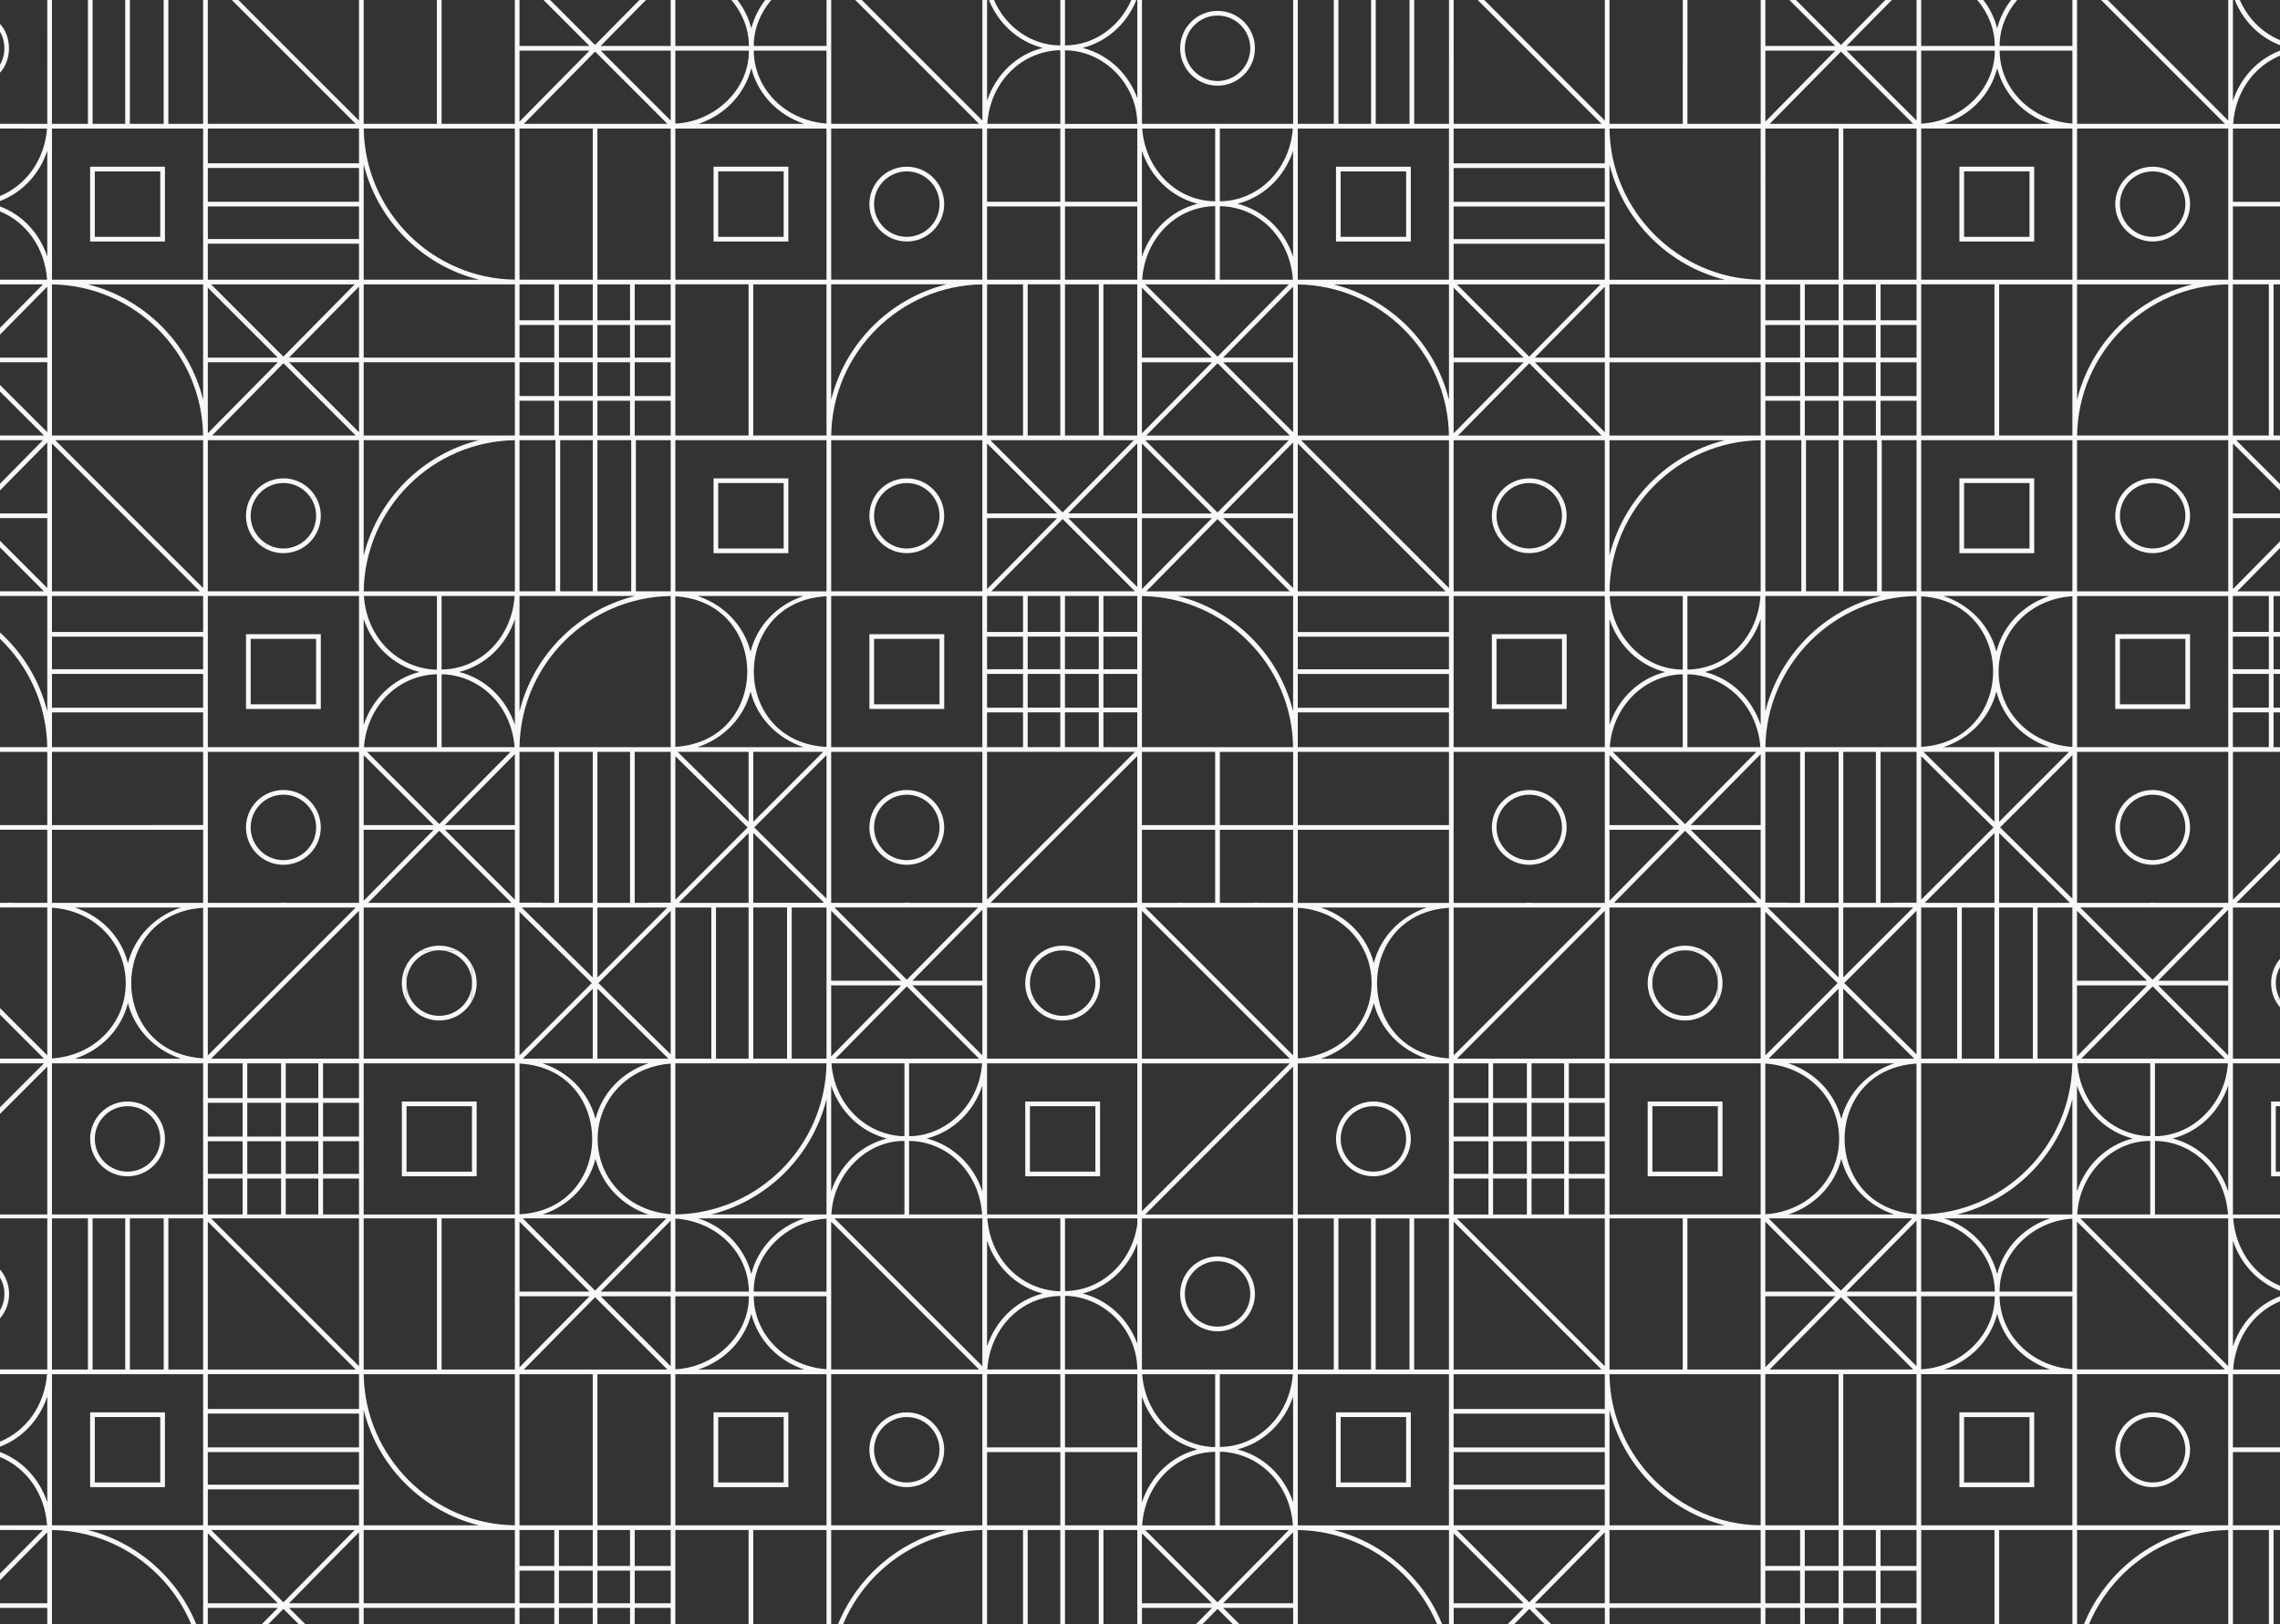 <?xml version="1.0" encoding="UTF-8"?>
<svg xmlns="http://www.w3.org/2000/svg" id="a" viewBox="0 0 1680 1197">
  <rect x="0" y="0" width="1680" height="1197" fill="#333333" stroke="none"/>
  <defs>
    <style>.b{fill:#f7f8f9;}</style>
  </defs>
  <g>
    <path class="b" d="M0,17.59v5.9c4.3,7.01,4.3,17.19,0,24.19v5.9c8.82-9.48,8.81-26.52,0-35.99Z"></path>
    <path class="b" d="M296.09,724.33c0,.11,0,.23,0,.34v-.34Z"></path>
    <path class="b" d="M1099.26,379.93c0,.11,0,.23,0,.34v-.34Z"></path>
    <path class="b" d="M1126.99,407.66h-.34c.11,0,.23,0,.34,0Z"></path>
    <path class="b" d="M1650.41,0h-3.73c6.26,15.48,18.2,27.48,33.32,33.28v-3.72c-13.21-5.47-23.74-16.03-29.59-29.57Z"></path>
    <path class="b" d="M1645.31,74.3V0h-3.45V88.84L1553.02,0h-4.87l91.28,91.28h-108.96V0h-3.44V33.86h-53.62c-.08-12.77,5.17-24.78,12.93-33.86h-4.46c-4.75,6.11-8.28,13.17-10.26,20.89-1.98-7.73-5.49-14.79-10.23-20.89h-4.47c7.74,9.07,12.95,21.07,12.91,33.86h-54.2V0h-3.44V33.86h-51.58L1394.01,0h-4.84l-32.68,33.14L1323.34,0h-4.87l33.86,33.86h-51.53V0h-3.45V91.28h-53.97V0h-3.45V91.28h-53.97V0h-3.45V88.84L1093.67,0h-4.87l91.28,91.28h-108.96V0h-3.44V91.28h-25.63V0h-3.45V91.28h-24.9V0h-3.44V91.28h-24.03V0h-3.45V91.28h-26.5V0h-3.44V91.28h-111.39V0h-3.44V72.3c-6.83-18.45-21.59-32.23-40.3-37.01,18.09-4.64,32.53-17.72,39.63-35.3h-3.73c-8.41,19.45-27.03,33.37-48.87,33.5V0h-3.45V33.5c-21.84-.13-40.46-14.04-48.87-33.5h-3.73c7.1,17.58,21.55,30.66,39.63,35.3-19.38,4.95-34.53,19.55-41,39V0h-3.45V88.84L635.02,0h-4.87l91.28,91.28h-108.96V0h-3.44V33.86h-53.62c-.06-12.77,5.17-24.78,12.93-33.86h-4.47c-4.75,6.11-8.28,13.17-10.26,20.89-1.98-7.73-5.49-14.79-10.23-20.89h-4.46c7.74,9.07,12.96,21.08,12.9,33.86h-54.19V0h-3.45V33.86h-51.58L476,0h-4.84l-32.68,33.14L405.34,0h-4.87l33.86,33.86h-51.54V0h-3.44V91.28h-53.97V0h-3.45V91.28h-53.97V0h-3.45V88.84L175.67,0h-4.87l91.28,91.28h-108.96V0h-3.45V91.28h-25.63V0h-3.44V91.28h-24.9V0h-3.44V91.28h-24.03V0h-3.45V91.28h-26.5V0h-3.44V91.28H0v3.45H34.64c-1.74,23.05-15.33,41.81-34.64,49.73v3.71c16.38-6.24,29.06-19.74,34.84-37.06v78.02c-5.77-17.34-18.43-30.82-34.84-37.05v3.71c19.49,7.97,33.12,26.97,34.68,50.33H0v3.45H31.65L0,241.66v4.91l34.84-35.33v52.3H0v3.44H34.84v51.54L0,283.68v4.87l32.4,32.4H0v3.44H31.65L0,356.5v4.9l34.84-35.33v52.3H0v3.45H34.84v51.54L0,398.52v4.87l32.4,32.4H0v3.45H34.84v85.02c-5.65-22.75-18.01-42.88-34.84-58.17v4.68c21.08,20.23,34.36,48.53,34.82,79.86H0v3.45H34.84v53.97H0v3.44H34.84v53.86H9.21v-.12h-3.44v.12H0v3.44H34.84v108.96L0,742.92v4.87l32.4,32.4H0v3.44H32.4L0,816.04v4.87l34.84-34.84v108.96H0v2.85H34.84v111.39H0v3.45H34.64c-1.74,23.05-15.33,41.81-34.64,49.73v3.71c16.38-6.24,29.06-19.74,34.84-37.06v78.02c-5.77-17.34-18.43-30.82-34.84-37.05v3.71c19.49,7.97,33.12,26.97,34.68,50.33H0v3.44H31.65L0,1159.66v4.9l34.84-35.33v52.31H0v3.44H34.84v12.02h3.44v-69.42c46.16,.69,85.71,29.17,102.62,69.42h3.7c-13.88-34.21-43.56-60.39-79.95-69.44h85.02v69.44h3.45v-12.02h51.58l-11.85,12.02h4.84l11.14-11.3,11.3,11.3h4.87l-12.02-12.02h51.54v12.02h3.45v-12.02h111.39v12.02h3.44v-12.02h25.63v12.02h3.44v-12.02h24.9v12.02h3.44v-12.02h24.03v12.02h3.44v-12.02h26.5v12.02h3.45v-69.44h53.97v69.44h3.44v-69.44h53.98v69.44h3.44v-69.44h85.02c-36.39,9.05-66.07,35.23-79.95,69.44h3.71c16.91-40.25,56.46-68.73,102.62-69.42v69.42h3.45v-69.44h26.5v69.44h3.45v-69.44h24.03v69.44h3.45v-69.44h24.9v69.44h3.45v-69.44h24.93v69.44h3.44v-12.02h51.58l-11.85,12.02h4.84l11.14-11.3,11.3,11.3h4.87l-12.02-12.02h51.54v12.02h3.45v-69.42c46.16,.69,85.71,29.17,102.62,69.42h3.71c-13.88-34.21-43.57-60.39-79.95-69.44h85.02v69.44h3.44v-12.02h51.58l-11.85,12.02h4.84l11.14-11.3,11.3,11.3h4.86l-12.02-12.02h51.54v12.02h3.45v-12.02h111.39v12.02h3.45v-12.02h25.63v12.02h3.44v-12.02h24.9v12.02h3.44v-12.02h24.03v12.02h3.45v-12.02h26.5v12.02h3.44v-69.44h53.98v69.44h3.44v-69.44h53.98v69.44h3.44v-69.44h85.02c-36.39,9.05-66.07,35.23-79.95,69.44h3.71c16.91-40.25,56.46-68.73,102.61-69.42v69.42h3.45v-69.44h26.5v69.44h3.45v-69.44h4.74v-3.44h-34.69v-53.98h34.69v-3.44h-34.69v-53.97h34.69v-3.45h-34.53c1.56-23.29,15.11-42.25,34.53-50.26v-3.72c-16.34,6.26-28.94,19.71-34.69,37v-78.02c5.77,17.28,18.38,30.74,34.69,37.01v-3.72c-19.22-7.96-32.75-26.68-34.49-49.68h34.49v-2.85h-34.69v-111.39h34.69v-3.44h-34.69v-111.39h34.69v-3.44h-32.15l32.15-32.15v-4.87l-34.69,34.69v-108.96h34.69v-3.45h-4.74v-25.63h4.74v-3.44h-4.74v-24.9h4.74v-3.44h-4.74v-24.03h4.74v-3.45h-4.74v-26.5h4.74v-3.45h-31.5l31.5-31.94v-4.91l-34.69,35.18v-52.3h34.69v-3.45h-34.69v-51.54l34.69,34.69v-4.87l-32.26-32.26h32.26v-3.44h-4.74v-111.39h4.74v-3.44h-34.69v-53.98h34.69v-3.44h-34.69v-53.97h34.69v-3.45h-34.53c1.56-23.29,15.11-42.25,34.53-50.26v-3.72c-16.34,6.26-28.94,19.71-34.69,37ZM38.28,209.58c61.01,.92,110.47,50.37,111.38,111.38H38.28v-111.38Zm0,117.26l108.96,108.96H38.28v-108.96Zm54.26,401.29c-1.81,28.34-24.5,49.92-54.26,51.9v-111.06c32.52,1.98,56.24,28.02,54.26,59.16Zm1.73,11.07c4.97,19.34,19.58,34.51,39.02,41H55.26c19.45-6.48,34.06-21.62,39.01-41Zm0-29.39c-4.95-19.38-19.55-34.53-39-41h78.03c-19.44,6.49-34.06,21.66-39.02,41Zm-55.98,188.08h26.5v111.39h-26.5v-111.39Zm111.39,226.23H38.28v-111.39h111.39v111.39Zm-81.44-114.84v-111.39h24.03v111.39h-24.03Zm27.47,0v-111.39h24.9v111.39h-24.9Zm53.97,0h-25.63v-111.39h25.63v111.39Zm0-114.25H38.28v-111.39h111.39v111.39Zm0-115.04c-70.65-4.41-70.62-106.59,0-110.99v110.99Zm0-114.75v.12H38.28v-53.86h111.39v53.75Zm0-57.19H38.28v-53.97c-1.57,0,108.89,0,111.39,0v53.97Zm0-57.53v.11H38.28v-25.63h111.39v25.52Zm0-28.96H38.28v-24.9h111.39v24.9Zm0-28.35H38.28v-24.03h111.39v24.03Zm0-44.85v17.38H38.28v-26.5h111.39v9.12Zm0-15l-108.96-108.96h108.96v108.96Zm0-138.78c-10.37-41.74-43.28-74.65-85.02-85.02h85.02v85.02Zm0-88.46H38.28V94.73h111.39v111.39Zm3.45,5.88l51.54,51.54h-51.54v-51.54Zm55.69,50.81l-53.25-53.25h105.76l-52.51,53.25Zm.02,4.89l53.25,53.25h-105.77l52.51-53.25Zm-55.7-.72h51.58l-51.58,52.3v-52.3Zm0,401.82h108.96l-108.96,108.96v-108.96Zm0,114.84h25.63v25.63h-25.63v-25.63Zm0,29.08h25.63v24.9h-25.63v-24.9Zm0,28.34h25.63v24.03h-25.63v-24.03Zm0,27.47h25.63v26.5h-25.63v-26.5Zm0,31.79l108.96,108.96h-108.96v-108.96Zm0,281.22v-51.54l51.54,51.54h-51.54Zm55.69-.72l-53.25-53.26h105.76l-52.51,53.26Zm55.7,.72h-51.58l51.58-52.31v52.31Zm0-57.42h-111.39v-26.5h111.39v26.5Zm0-29.95h-111.39v-24.03h111.39v24.03Zm0-27.47h-111.39v-24.9h111.39v24.9Zm0-28.34h-111.39v-25.63h111.39v25.63Zm0-31.52l-108.96-108.95h108.96v108.95Zm-57.42-194.12v24.9h-24.9v-24.9h24.9Zm-24.9-3.45v-25.63h24.9v25.63h-24.9Zm24.9,31.79v24.03h-24.9v-24.03h24.9Zm0,27.47v26.5h-24.9v-26.5h24.9Zm27.47-55.82v24.9h-24.03v-24.9h24.03Zm-24.03-3.45v-25.63h24.03v25.63h-24.03Zm24.03,31.79v24.03h-24.03v-24.03h24.03Zm0,27.47v26.5h-24.03v-26.5h24.03Zm29.95,26.5h-26.5v-26.5h26.5v26.5Zm0-29.94h-26.5v-24.03h26.5v24.03Zm0-27.47h-26.5v-24.9h26.5v24.9Zm0-28.34h-26.5v-25.63h26.5v25.63Zm0-29.08h-108.96l108.96-108.96v108.96Zm0-114.95h-.21v.12h-53.76v-.12h-3.44v.12h-53.77v-.12h-.2v-111.17h111.39v111.17Zm0-114.72v.11h-111.39v-111.39h111.39v111.28Zm0-217.34v102.61c-2.89,0-112.29,0-111.39,0v-111.39h111.39v8.78Zm0-14.66l-51.54-51.54h51.54v51.54Zm0-54.98h-51.58l51.58-52.3v52.3Zm0-57.42h-111.39v-26.5h111.39v26.5Zm0-29.95h-111.39v-24.03h111.39v24.03Zm0-27.47h-111.39v-24.9h111.39v24.9Zm0-28.34h-111.39v-25.63h111.39v25.63Zm114.84-25.63v111.38c-61.01-.91-110.47-50.37-111.38-111.38h111.38Zm-111.39,26.37c10.37,41.74,43.28,74.65,85.02,85.02h-85.02V121.1Zm0,208.62v-5.32h85.02c-41.73,10.37-74.65,43.28-85.02,85.02v-79.7Zm52.08,167.23c.62,.04,1.26,.04,1.89,.06v53.62h-53.77c2.22-29.42,23.77-51.89,51.88-53.68Zm-.02-3.45c-28.34-1.82-49.91-24.5-51.9-54.26h53.81v54.19c-.64,.02-1.28,.03-1.91,.07Zm56.14,60.58l-52.51,53.25-53.25-53.25h105.77Zm-48.88-57.13c28.09,1.79,49.65,24.26,51.86,53.68h-53.77v-53.62c.64-.02,1.28-.02,1.91-.07Zm-1.91-3.52v-54.19h53.81c-1.98,30.24-24.71,53.83-53.81,54.19Zm-1.71,118.79l53.14,53.14h-105.54l52.4-53.14Zm4.15-.72h51.54v51.54l-51.54-51.54Zm-.04-3.44l51.58-52.3v52.3h-51.58Zm10.58-112.83c19.38-4.96,34.52-19.55,41-39v78.02c-6.49-19.44-21.66-34.06-41-39.02Zm-70.38-59.43c.91-61.01,50.37-110.46,111.38-111.38v111.38h-111.38Zm-.01,20.43c6.48,19.46,21.62,34.06,41,39.01-19.34,4.96-34.51,19.58-41,39.02v-78.03Zm0,100.3l51.54,51.54h-51.54v-51.54Zm0,54.98h51.58l-51.58,52.3v-52.3Zm0,286.39h53.97v111.39h-53.97v-111.39Zm111.39,114.84v111.37c-60.54-.74-110.6-50.3-111.38-111.37h111.38Zm-53.97-3.45v-111.39h53.97v111.39h-53.97Zm-57.42,29.82c10.37,41.74,43.28,74.65,85.02,85.02h-85.02v-85.02Zm111.39,96.89v45.55h-111.39v-53.98h111.39v8.43Zm0-240.96h-111.39v-111.39h111.39v111.39Zm0-114.84h-111.39v-111.39h111.39v111.39Zm0-459.24h-111.39v-53.98h111.39v53.98Zm0-102.96v45.55h-111.39v-53.98h111.39v8.43ZM494.19,37.31v51.54l-51.54-51.54h51.54Zm-55.69,.72l53.25,53.25h-105.77l52.51-53.25Zm25.74,228.95v24.9h-24.03v-24.9h24.03Zm-24.03-3.44v-24.03h24.03v24.03h-24.03Zm24.03,31.79v25.63h-24.03v-25.63h24.03Zm.87,29.07v111.39h-24.9v-111.39h24.9Zm-.87-88.34h-24.03v-26.5h24.03v26.5ZM382.8,37.31h51.58l-51.58,52.3V37.31Zm0,57.42h53.98v111.39h-53.98V94.73Zm53.97,144.78v24.03h-24.9v-24.03h24.9Zm-24.9-3.45v-26.5h24.9v26.5h-24.9Zm24.9,30.92v24.9h-24.9v-24.9h24.9Zm0,28.35v25.63h-24.9v-25.63h24.9Zm-24.02,29.07h24.03v111.39h-24.03v-111.39Zm-29.95-109.86v-4.98h25.63v26.5h-25.63v-21.53Zm0,24.97h25.63v24.03h-25.63v-24.03Zm0,27.47h25.63v24.9h-25.63v-24.9Zm0,28.35h25.63v25.63h-25.63v-25.63Zm0,29.07h26.5v111.39h-26.5v-111.39Zm0,114.84h85.02c-41.73,10.37-74.65,43.28-85.02,85.02v-85.02Zm111.39-199.73v24.03h-26.5v-24.03h26.5Zm-26.5-3.45v-26.5h26.5v26.5h-26.5Zm26.5,30.92v24.9h-26.5v-24.9h26.5Zm0,28.35v25.63h-26.5v-25.63h26.5Zm-51.58,656.54l51.58-52.3v52.3h-51.58Zm51.58,3.44v51.53l-1.49-1.49-50.04-50.04h51.54Zm-57.42-286.5v51.58l-52.3-51.58h52.3Zm-24.9-3.44v-111.28h24.9v111.28h-24.9Zm65.93,118.28c-19.44,6.49-34.06,21.66-39.02,41-4.95-19.38-19.55-34.53-39-41h78.03Zm-92.57-3.44l51.54-51.54v51.54h-51.54Zm54.98-114.84v-111.28h24.03v111.28h-24.03Zm51.54,3.44l-51.54,51.54v-51.54h51.54Zm-51.54,111.39v-51.58l52.31,51.58h-52.31Zm-1.43,73.84c4.96,19.34,19.58,34.51,39.02,41h-78.03c19.46-6.47,34.06-21.62,39.01-41Zm52.21,43.85l-52.52,53.25-53.25-53.25h105.77Zm-50.49-54.93c-1.98-30.87,21.48-56.86,53.68-59.11v110.99c-29.44-2.23-51.88-23.77-53.68-51.88Zm.43-118.47l53.25-53.25v105.76l-53.25-52.51Zm35.93-59.25c.11,.04,.23,.08,.34,.12h-9.52v-111.28h26.5v111.17h-17.32Zm-94.06-114.61c.91-60.99,50.37-110.47,111.38-111.38v111.38h-111.38Zm-.01,3.45h25.63v111.28h-9.25c.11-.04,.23-.08,.34-.12h-16.73v-111.17Zm0,117.92l53.25,52.51-53.25,53.25v-105.76Zm0,111.81c71.41,3.82,71.39,107.26,0,111.07v-111.07Zm0,116.52l51.54,51.54h-51.54v-51.54Zm0,54.98h51.58l-51.58,52.3v-52.3Zm25.63,226.23h-25.63v-24.03h25.63v24.03Zm0-27.47h-25.63v-26.51h25.63v26.51Zm28.34,27.47h-24.9v-24.03h24.9v24.03Zm0-27.47h-24.9v-26.51h24.9v26.51Zm0-92.63v62.68h-53.98v-111.39h53.98v48.71Zm-50.78-52.16l52.51-53.25,51.76,51.76,1.49,1.49h-105.77Zm78.25,172.26h-24.03v-24.03h24.03v24.03Zm0-27.47h-24.03v-26.51h24.03v26.51Zm29.95,27.47h-26.5v-24.03h26.5v24.03Zm0-27.47h-26.5v-26.51h26.5v26.51Zm0-133.26v103.31h-53.98v-111.39h53.98v8.08Zm0-585.02h-25.63v-111.39h25.63v111.39Zm0-332.98v103.31h-53.98V94.73h53.98v8.08Zm59.43-52.53c4.97,19.34,19.58,34.51,39.02,41h-78.03c19.46-6.47,34.06-21.62,39-41Zm-55.99-12.98h54.19c.11,28.91-25.16,52.4-54.19,53.81V37.31Zm0,172.25h53.97v111.39h-53.97v-111.39Zm0,229.88c70.65,4.41,70.62,106.59,0,110.99v-110.99Zm82.32,229.36v111.39h-24.9v-111.39h24.9Zm26.64-3.44h-51.54v-51.47l52.08,51.35h-.65l.12,.12Zm-92.57-114.73c19.41-6.47,34.07-21.66,39.02-41,4.95,19.38,19.58,34.54,39,41h-78.02Zm92.57,3.45l-51.54,51.54v-51.54h51.54Zm-54.98,114.73v111.39h-24.03v-111.39h24.03Zm-50.78-3.44l.11-.12h-.64l51.31-51.31v51.43h-50.78Zm50.78-111.28v51.58l-52.31-51.58h52.31Zm1.43-73.84c-4.96-19.34-19.58-34.52-39.02-41h78.03c-19.46,6.48-34.06,21.63-39.01,41Zm-55.41,77.03l53.25,52.51-53.25,53.25v-105.77Zm0,111.53h26.5v111.39h-26.5v-111.39Zm0,114.84h111.38c-.91,61.01-50.37,110.46-111.38,111.38v-111.38Zm55.98,155.25c-4.95-19.38-19.55-34.53-39-41h78.03c-19.45,6.49-34.06,21.67-39.02,41Zm0,29.4c4.97,19.34,19.58,34.51,39.02,40.99h-78.03c19.46-6.47,34.06-21.62,39-40.99Zm-55.99-70.23c30.28,1.93,53.9,24.91,54.19,53.81h-54.19v-53.81Zm0,102.35v-45.09h54.19c.11,28.91-25.17,52.4-54.19,53.81v-8.72Zm111.39,123.72h-111.39v-111.39h111.39v111.39Zm0-115.04c-29.95-2.19-53.31-25.05-53.62-53.77h53.62v53.77Zm0-103.45v46.23h-53.62c-.14-28.65,24.97-52.16,53.62-53.77v7.54Zm0-16.96v6.36h-85.02c41.73-10.37,74.65-43.28,85.02-85.02v78.65Zm0-108.47h-25.63v-111.39h25.63v111.39Zm0-117.92l-53.25-52.51,53.25-53.25v105.76Zm0-111.81c-71.41-3.82-71.39-107.25,0-111.07v111.07Zm0-114.68h-111.39v-111.39h111.39v111.39Zm0-114.84h-53.98v-111.39h53.98v111.39Zm0-114.84h-111.39V94.73h111.39v111.39Zm0-115.04c-29.95-2.19-53.31-25.05-53.62-53.77h53.62v53.77Zm3.44,118.48h85.02c-41.74,10.37-74.65,43.28-85.02,85.02v-85.02Zm59.32,627.76c-.63-.04-1.27-.05-1.9-.07v-53.61h53.77c-1.72,28.37-23.95,52.3-51.87,53.68Zm51.91,57.71h-53.81v-54.19c28.98,.32,51.86,23.92,53.81,54.19Zm-6.52-114.84h-101.51l52.51-53.25,51.12,51.12,2.13,2.13h-4.25Zm-52.64,57.13c-27.87-1.72-49.69-24.21-51.86-53.69h53.77v53.61c-.64,.02-1.28,.03-1.91,.07Zm1.91,3.51v54.19h-53.81c1.34-28.87,24.91-54.35,53.81-54.19Zm1.72-118.79l-53.25-53.25h105.77l-52.51,53.25Zm-55.69-50.81l51.54,51.54h-51.54v-51.54Zm0,54.98h51.58l-51.58,52.3v-52.3Zm0,73.81c6.49,19.44,21.66,34.06,41,39.02-19.38,4.96-34.53,19.56-41,39v-78.02Zm0,102.15v-1.85c1.1,1.1,107.86,107.85,108.96,108.96h-108.96v-107.1Zm111.39,164.52v57.42h-111.39v-111.39h111.39v53.97Zm0-59.86c-.92-.92-108.11-108.11-108.96-108.95h108.96v108.95Zm0-128.79c-6.48-19.45-21.62-34.05-41-39,19.34-4.96,34.51-19.58,41-39.02v78.02Zm0-104.56v4.27l-2.13-2.13-49.4-49.4h51.54v47.27Zm0-50.71h-51.58l51.58-52.3v52.3Zm0-57.53v.12h-53.97v-.12h-3.45v.12h-53.97v-111.28h111.39v111.17Zm0-114.72v.11h-111.39v-111.39h111.39v111.28Zm0-114.73h-111.39v-111.39h111.39v111.39Zm0-114.84h-111.38c.91-61.01,50.37-110.46,111.38-111.38v111.38Zm0-172.26v57.42h-111.39V94.73h111.39v53.97Zm60.87,372.86v-24.9h24.9v24.9h-24.9Zm24.9,3.44v25.63h-24.9v-25.63h24.9Zm-24.9-31.79v-24.03h24.9v24.03h-24.9Zm0-27.47v-26.5h24.9v26.5h-24.9Zm-54.23-29.95l52.52-53.25,53.25,53.25h-105.76Zm26.76,85.77v-24.9h24.03v24.9h-24.03Zm24.03,3.44v25.63h-24.03v-25.63h24.03Zm-24.03-31.79v-24.03h24.03v24.03h-24.03Zm0-27.47v-26.5h24.03v26.5h-24.03Zm78.25-141.34l-52.52,53.25-53.25-53.25h105.77Zm-78.25-3.44v-111.39h24.03v111.39h-24.03Zm80.74,200.6h-24.93v-24.9h24.93v24.9Zm0-28.35h-24.93v-24.03h24.93v24.03h0Zm0-27.47h-24.93v-26.5h24.93v26.5h0Zm0-87.36h-50.88l50.88-51.59v51.59Zm0,3.45h0v50.84l-50.84-50.84h50.83Zm0-172.26v111.39h-24.93v-111.39h24.93Zm-24.93,340.96v-25.52h24.93v25.63h-24.93v-.11Zm24.93,6.69v108.03h-1.85l.11,.12h-106.41l108.15-108.14ZM784.73,37.09c28.62,.13,53.09,24.74,53.27,54.19h-53.27V37.09Zm0,57.64h53.27v53.97h-53.27v-53.97Zm0,57.42h53.27v53.98h-53.27v-53.98Zm0,57.42h24.9v111.39h-24.9v-111.39Zm-5.34-172.54c.63,.04,1.27,.04,1.9,.06v54.19h-53.81c1.99-29.76,23.56-52.44,51.91-54.26Zm-52.08,57.7h53.97v53.97h-53.97v-53.97Zm0,57.42h53.97v53.98h-53.97v-53.98Zm0,57.42h26.5v111.39h-26.5v-111.39Zm0,117.27l51.54,51.54h-51.54v-51.54Zm0,54.98h51.58l-51.58,52.3v-52.3Zm0,57.42h26.5v26.5h-26.5v-26.5Zm0,29.95h26.5v24.03h-26.5v-24.03Zm0,27.47h26.5v24.9h-26.5v-24.9Zm0,53.86v-25.52h26.5v25.63h-26.5v-.11Zm0,3.56h108.95l-108.95,108.96v-108.96Zm0,215.95v-101.23h110.69v9.92h0v3.17h0v98.3h-110.69v-10.17Zm0,144.24c6.49,19.44,21.66,34.06,41,39.02-19.38,4.95-34.53,19.55-41,39v-78.02Zm52.07,37.3c-28.09-1.8-49.64-24.24-51.86-53.69h53.77v53.61c-.64,.02-1.28,.03-1.91,.07Zm1.91,3.51v54.19h-53.81c1.98-30.24,24.71-53.82,53.81-54.19Zm0,169.03h-53.97v-53.98h53.97v53.98Zm0-57.42h-53.97v-53.97h53.97v53.97Zm-53.97-171.67v-111.39h110.69v111.39h-110.69Zm110.69,171.67h-53.27v-53.97h53.27v53.97Zm0-76.4c-6.83-18.45-21.59-32.23-40.3-37.01,18.68-4.79,33.47-18.59,40.3-37.03v74.04Zm0-87.92c-4,27.67-25.91,48.83-53.27,49.12v-53.61h53.27v4.5Zm-51.37,52.64c27.88,1.59,51.16,25.3,51.37,54.26h-53.27v-54.19c.64-.02,1.28-.02,1.9-.07Zm51.36,169.1h-53.27v-53.98h53.27v53.98h0ZM1641.86,320.96h-111.37c.91-61.01,50.37-110.46,111.37-111.38v111.38Zm-111.39-226.23h111.39v111.39h-111.39V94.73Zm0,114.84h85.02c-41.74,10.37-74.65,43.28-85.02,85.02v-85.02Zm0,114.84h111.39v111.39h-111.39v-111.39Zm0,226.12v-111.28h111.39v111.39h-111.39v-.11Zm0,3.56h111.39v111.28h-53.97v-.12h-3.45v.12h-53.97v-111.28Zm-200.6,111.28v-111.28h24.9v111.28h-24.9Zm52.37-425.85v24.03h-24.03v-24.03h24.03Zm-24.03-3.45v-26.5h24.03v26.5h-24.03Zm24.03,30.92v24.9h-24.03v-24.9h24.03Zm0,28.35v25.63h-24.03v-25.63h24.03Zm.87,29.07v111.39h-24.9v-111.39h24.9Zm-24.9-118.28V94.73h53.98v111.39h-53.98Zm27.48,57.42v-24.03h26.5v24.03h-26.5Zm26.5,3.44v24.9h-26.5v-24.9h26.5Zm-26.5-30.92v-26.5h26.5v26.5h-26.5Zm0,59.26h26.5v25.63h-26.5v-25.63Zm.87,29.07h25.63v111.39h-25.63v-111.39Zm25.63,114.85v111.38h-111.38c.91-60.99,50.37-110.47,111.38-111.38Zm-53.98,226.11v-111.28h24.03v111.28h-24.03Zm36.66-.12c.11,.04,.23,.08,.34,.12h-9.52v-111.28h26.5v111.17h-17.32Zm23.96,.12l.11-.12h-.64l51.31-51.31v51.43h-50.78Zm108.2-108.85v105.76l-53.25-52.51,53.25-53.25Zm-53.98,49.1v-51.54h51.54l-51.54,51.54Zm-.28-107.06c-1.99-31.13,21.74-57.16,54.26-59.15v111.07c-29.76-1.99-52.44-23.55-54.26-51.91Zm-1.73-18.31c-4.96-19.34-19.58-34.52-39.02-41h78.03c-19.46,6.48-34.06,21.63-39.01,41Zm38.68,70.28c.11,.04,.22,.07,.33,.11h-78.03c19.42-6.47,34.08-21.66,39.02-41,4.93,19.27,19.39,34.35,38.68,40.89Zm-40.11,3.56v51.58l-52.31-51.58h52.31Zm54.98,111.28h-51.54v-51.47l52.08,51.35h-.66l.12,.12Zm2.44-344.4h-53.98v-111.39h53.98v111.39Zm-53.62-283.65h53.62v53.77c-29.95-2.19-53.33-25.05-53.62-53.77Zm-1.79,12.98c4.97,19.34,19.58,34.51,39.02,41h-78.03c19.46-6.47,34.06-21.62,39.01-41Zm-55.99-12.98h54.2c.1,28.91-25.16,52.4-54.2,53.81V37.31Zm0,62.05v-4.63h111.4v111.39h-111.4V99.36Zm0,110.2h53.98v111.39h-53.98v-111.39Zm0,114.84h111.4v111.39h-111.4v-111.39Zm0,115.04c70.66,4.41,70.63,106.58,0,110.99v-110.99Zm0,117.83l53.26,52.51-53.26,53.25v-105.77Zm-3.44-519.96v51.54l-51.54-51.54h51.54Zm-55.69,.72l53.25,53.25h-105.76l52.51-53.25Zm-55.7-.72h51.58l-51.58,52.3V37.31Zm0,57.42h53.97v111.39h-53.97V94.73Zm29.07,226.23v-25.63h24.9v25.63h-24.9Zm24.9,3.44v111.39h-24.02v-111.39h24.02Zm-24.9-32.52v-24.9h24.9v24.9h-24.9Zm0-28.34v-24.03h24.9v24.03h-24.9Zm0-27.47v-26.5h24.9v26.5h-24.9Zm-29.07-21.53v-4.97h25.63v26.5h-25.63v-21.53Zm0,24.98h25.63v24.03h-25.63v-24.03Zm0,27.47h25.63v24.9h-25.63v-24.9Zm0,28.35h25.63v25.63h-25.63v-25.63Zm0,29.07h26.5v111.39h-26.5v-111.39Zm0,114.84h85.01c-41.73,10.37-74.64,43.28-85.01,85.02v-85.02Zm0,114.84h25.63v111.28h-9.25c.12-.04,.23-.08,.35-.12h-16.73v-111.17Zm-114.84,343.81h53.97v111.39h-53.97v-111.39Zm.7,143.89c11.09,40.47,43.48,72.19,84.32,82.34h-85.02v-85.02c.22,.9,.46,1.79,.7,2.68Zm-115.54-176.69v-24.03h25.63v24.03h-25.63Zm25.63,3.45v26.5h-25.63v-26.5h25.63Zm-25.63-30.92v-24.9h25.63v24.9h-25.63Zm0-28.34v-25.63h25.63v25.63h-25.63Zm108.96-140.47l-108.96,108.96v-108.96h108.96Zm0,340.48h-108.96v-108.96l108.96,108.96Zm-169.54-281.15c-1.81,28.34-24.5,49.92-54.26,51.9v-111.06c32.51,1.98,56.24,28.02,54.26,59.16Zm1.73,11.07c4.97,19.34,19.58,34.51,39.02,41h-78.03c19.45-6.48,34.06-21.62,39.01-41Zm-39.01-70.39h78.03c-19.44,6.49-34.06,21.66-39.02,41-4.95-19.38-19.55-34.53-39.01-41Zm-16.98,229.08h26.5v111.39h-26.5v-111.39Zm-111.14-229.08h107.69v108.96l-105.36-105.36c-1.01-1.01-2.58-2.58-3.59-3.59h1.26Zm53.72-47.95v-9.36h53.97v53.86h-25.63v-.12h-3.44v.12h-24.9v-44.51Zm50.78-411.29l-52.51,53.25-53.25-53.25h105.77Zm-108.04-3.45c1.98-30.24,24.7-53.82,53.81-54.19v54.19h-53.81Zm111.23,175.7v51.54l-51.54-51.54h51.54Zm-51.58-3.45l51.58-52.3v52.3h-51.58Zm.04-111.39h51.54v51.54l-51.54-51.54Zm51.54-3.44h-51.58l51.58-52.3v52.3Zm-55.69,4.17l53.25,53.25h-105.76l52.51-53.25Zm52.5,56.7l-52.51,53.25-53.25-53.25h105.77Zm-52.5,58.14l53.25,53.25h-105.76l52.51-53.25Zm55.69,56.7v85.02c-10.37-41.73-43.28-74.65-85.02-85.02h85.02Zm0,121.55v47.27h-53.97v-53.97h53.97v6.71Zm114.84-127.43l-2.36-2.36-106.6-106.6h108.96v108.96Zm-85.02-223.79h85.02v85.02c-10.37-41.74-43.29-74.65-85.02-85.02Zm85.02,455.68v.12h-111.4v-53.86h111.4v53.75Zm59.13-402.43l-53.25-53.25h105.76l-52.51,53.25Zm55.7-51.58v52.3h-51.57l51.57-52.3Zm-55.68,56.47l50.73,50.73,2.52,2.52h-105.77l52.52-53.25Zm53.15,48.29l-49.01-49.02h51.54v51.54l-2.53-2.53Zm9.27,349.36l52.4-53.14,53.15,53.14h-105.55Zm56.51-57.31l51.58-52.3v52.3h-51.58Zm51.58,3.44v51.54l-51.54-51.54h51.54Zm-52.07-114.55c28.09,1.79,49.65,24.26,51.87,53.68h-53.77v-53.62c.64-.02,1.28-.02,1.9-.07Zm-1.9-3.52v-54.19h53.81c-1.98,30.24-24.71,53.83-53.81,54.19Zm12.97,1.8c19.38-4.96,34.53-19.55,41-39v78.02c-6.49-19.44-21.66-34.06-41-39.02Zm-69.69-59.43h-.69c.61-60.11,50.23-110.7,111.38-111.38v111.38h-110.69Zm0,3.45h53.27v54.19c-29.18-.11-52.13-24.74-53.81-54.19h.54Zm51.38,57.71c.62,.04,1.26,.04,1.89,.06v53.62h-53.77c1.97-28.75,23.7-52.07,51.88-53.68Zm56.12,57.13l-52.51,53.25-53.26-53.25h105.77Zm-107.5-459.35h110.69v111.38c-61.15-.67-110.77-51.27-111.38-111.38h.69Zm-.7,26.37c10.31,41.62,43.28,74.68,85.02,85.02h-85.02V121.1Zm0,88.46h111.39v53.98h-111.39v-53.98Zm0,100.44v-43.02h111.39v53.98h-111.39v-10.95Zm0,19.72v-5.32h85.02c-41.74,10.34-74.71,43.4-85.02,85.02v-79.7Zm0,126.5c6.38,19.29,21.62,34.1,41,39.01-19.34,4.92-34.61,19.74-41,39.02v-78.03Zm0,100.3c.65,.65,50.84,50.83,51.54,51.54h-51.54v-51.54Zm0,54.98h51.58c-.7,.71-50.94,51.65-51.58,52.3v-52.3Zm-114.84-516.77h111.39v25.63h-111.39v-25.63Zm0,29.07h111.39v24.9h-111.39v-24.9Zm0,28.35h111.39v24.03h-111.39v-24.03Zm0,27.47h111.39v26.5h-111.39v-26.5Zm0,32.38l51.54,51.54h-51.54v-51.54Zm0,54.98h51.58l-51.58,52.3v-52.3Zm0,158.21v-100.79h111.39v111.39c-2.9,0-112.25,0-111.39,0v-10.6Zm0,125.33v-111.28h111.39v111.39h-111.39v-.11Zm0,3.56h111.39v111.17h-.21v.12h-53.76v-.12h-3.44v.12h-53.78v-.12h-.2v-111.17Zm-114.84-459.35h111.4v111.39h-111.4V94.73Zm0,114.85c61.01,.92,110.47,50.37,111.38,111.38h-111.38v-111.38Zm0,117.26l106.61,106.61,2.35,2.35h-108.96v-108.96Zm0,112.4h111.4v26.5h-111.4v-26.5Zm0,29.95h111.4v24.03h-111.4v-24.03Zm0,27.47h111.4v24.9h-111.4v-24.9Zm0,53.86v-25.52h111.4v25.63h-111.4v-.11Zm0,3.56h111.4v53.97h-111.4v-53.97Zm-3.45-364.94c-6.48-19.45-21.62-34.05-41-39,19.34-4.96,34.51-19.58,41-39.02v78.02Zm-53.97-94.41h53.77c-2.22,29.92-24.92,53.27-53.77,53.61v-53.61Zm0,57.2c29.1,.36,51.83,23.94,53.81,54.19h-53.81v-54.19Zm-3.45-57.2v53.61c-28.84-.33-51.55-23.69-53.77-53.61h53.77Zm-53.97,16.39c6.49,19.44,21.66,34.06,41,39.02-19.38,4.95-34.52,19.55-41,39.01V111.12Zm0,100.89l51.54,51.54h-51.54v-51.54Zm0,54.98h51.58l-51.58,52.3v-52.3Zm0,59.85l51.54,51.54h-51.54v-51.54Zm0,54.98h51.58l-51.58,52.3v-52.3Zm0,168.7v-111.27c61.09,.75,110.67,50.97,111.38,111.38h-111.38v-.11Zm0,3.56h53.97v53.97h-53.97v-53.97Zm0,111.17v-53.75h53.97v53.86h-24.03v-.12h-3.44v.12h-26.51v-.12Zm0,13.2v-7.2c1.01,1.01,2.58,2.58,3.6,3.6l105.36,105.36h-108.96v-101.75Zm111.39,107.63v108.96h-108.96l108.96-108.96Zm-111.39-2.44h108.96l-108.96,108.96v-108.96Zm0,245.47c6.49,19.45,21.66,34.07,41,39.02-19.38,4.96-34.52,19.56-41,39.01v-78.03Zm52.06,37.3c-28.09-1.8-49.64-24.24-51.86-53.68h53.77v53.61c-.64,.02-1.28,.03-1.91,.07Zm1.91,3.51v54.2h-53.81c1.98-30.25,24.7-53.81,53.81-54.2Zm-53.97,111.62v-51.54l51.54,51.54h-51.54Zm55.69-.72l-53.25-53.26h105.77l-52.51,53.26Zm3.64-110.96c28.34,1.81,49.92,24.5,51.91,54.26h-53.81v-54.2c.64,0,1.28-.02,1.91-.06Zm-1.91-3.52v-53.61h53.77c-2.22,29.92-24.92,53.27-53.77,53.61Zm53.97,115.2h-51.58l51.58-52.31v52.31Zm0-74.41c-6.48-19.45-21.62-34.05-41-39,19.34-4.96,34.51-19.58,41-39.02v78.02Zm0-97.85h-111.39v-111.39h111.39v111.39Zm114.84,114.84h-111.4v-111.39h111.4v111.39Zm-81.45-114.84v-111.39h24.03v111.39h-24.03Zm27.47,0v-111.39h24.9v111.39h-24.9Zm53.98,0h-25.63v-111.39h25.63v111.39Zm0-114.25h-111.4v-111.39h111.4v111.39Zm0-115.04c-70.66-4.41-70.62-106.59,0-110.99v110.99Zm3.44,401.54v-51.54l51.54,51.54h-51.54Zm55.69-.72l-53.25-53.26h105.76l-52.51,53.26Zm55.7,.72h-51.57l51.57-52.31v52.31Zm0-57.42h-111.39v-26.5h111.39v26.5Zm0-29.95h-111.39v-24.03h111.39v24.03Zm0-27.47h-111.39v-24.9h111.39v24.9Zm0-28.34h-111.39v-25.63h111.39v25.63Zm0-31.52l-108.95-108.95h108.95v108.95Zm-57.42-194.12v24.9h-24.89v-24.9h24.89Zm-24.89-3.45v-25.63h24.89v25.63h-24.89Zm24.89,31.79v24.03h-24.89v-24.03h24.89Zm0,27.47v26.5h-24.89v-26.5h24.89Zm27.48-55.82v24.9h-24.03v-24.9h24.03Zm-24.03-3.45v-25.63h24.03v25.63h-24.03Zm24.03,31.79v24.03h-24.03v-24.03h24.03Zm0,27.47v26.5h-24.03v-26.5h24.03Zm29.94,26.5h-26.5v-26.5h26.5v26.5Zm0-29.94h-26.5v-24.03h26.5v24.03Zm0-27.47h-26.5v-24.9h26.5v24.9Zm0-28.34h-26.5v-25.63h26.5v25.63Zm0-29.08h-108.95l108.95-108.96v108.96Zm114.84,355.8v45.54h-111.39v-53.98h111.39v8.44Zm0-16.96v5.06c-60.67-.49-110.92-51.23-111.38-111.37h111.38v106.3Zm0-109.76h-53.97v-111.39h53.97v111.39Zm0-114.25h-111.39v-111.39h111.39v111.39Zm0-114.84h-111.39v-111.39h111.39v111.39Zm29.08,401.34h-25.63v-24.03h25.63v24.03Zm0-27.47h-25.63v-26.51h25.63v26.51Zm28.34,27.47h-24.9v-24.03h24.9v24.03Zm0-27.47h-24.9v-26.51h24.9v26.51Zm0-92.63v62.68h-53.97v-111.39h53.97v48.71Zm41.03-277.8c-19.44,6.49-34.06,21.66-39.02,41-4.95-19.38-19.55-34.53-39-41h78.02Zm-37.59-3.44v-51.58l52.31,51.58h-52.31Zm-40.43,114.84c19.45-6.47,34.05-21.62,39-41,4.97,19.34,19.58,34.51,39.02,41h-78.02Zm91.22,2.85l-52.52,53.25-53.25-53.25h105.77Zm-105.77-117.69l51.54-51.54v51.54h-51.54Zm51.54-59.81l-52.3-51.58h52.3v51.58Zm-.72,4.13l-53.25,53.25v-105.76l53.25,52.51Zm1.01,111.21c1.98,31.13-21.74,57.16-54.26,59.15v-111.07c29.75,1.99,52.44,23.56,54.26,51.92Zm-2.73,116.14h-51.53v-51.54l51.53,51.54Zm.05,3.44l-51.58,52.3v-52.3h51.58Zm-48.39,53.97l52.51-53.25,51.76,51.76,1.49,1.49h-105.76Zm78.25,172.26h-24.03v-24.03h24.03v24.03Zm0-27.47h-24.03v-26.51h24.03v26.51Zm29.95,27.47h-26.5v-24.03h26.5v24.03Zm0-27.47h-26.5v-26.51h26.5v26.51Zm0-133.26v103.31h-53.98v-111.39h53.98v8.08Zm0-16.96v2.99l-1.49-1.49-50.05-50.04h51.54v48.54Zm0-51.99h-51.58l51.58-52.3v52.3Zm0-57.03c-70.65-4.41-70.63-106.59,0-110.99v110.99Zm0-117.83l-53.25-52.51,53.25-53.25v105.76Zm-53.98-56.66v-51.54h51.54l-51.54,51.54Zm168.82,403.78h-111.4v-111.39h111.4v111.39Zm-.02-340.48c-.91,61.01-50.37,110.46-111.38,111.38v-111.38h111.38Zm-111.38-3.44v-111.39h26.51v111.39h-26.51Zm29.95,0v-111.39h24.03v111.39h-24.03Zm27.47,0v-111.39h24.9v111.39h-24.9Zm-40.44,117.69h78.03c-19.44,6.49-34.06,21.67-39.02,41-4.96-19.38-19.55-34.53-39.01-41Zm78.03,111.39h-78.03c19.46-6.47,34.06-21.62,39.01-40.99,4.97,19.34,19.58,34.51,39.02,40.99Zm-41.1-62.95c.25,1.82,.41,3.68,.29,5.53h-54.2v-53.81c28.47,1.91,50.47,21.73,53.91,48.28Zm-8.95,8.98h9.24c.1,28.91-25.16,52.4-54.2,53.81v-53.81h44.96Zm66.44,53.77c-29.95-2.19-53.33-25.05-53.62-53.77h53.62v53.77Zm0-103.45v46.24h-53.62c-.16-28.65,24.98-52.16,53.62-53.77v7.53Zm0-16.96v6.37h-85.02c41.73-10.37,74.65-43.28,85.02-85.02v78.65Zm0-108.47h-25.63v-111.39h25.63v111.39Zm114.83,286.5v57.42h-111.39v-111.39h111.39v53.97Zm-52.07-229.38c-.63-.04-1.27-.05-1.9-.07v-53.61h53.77c-1.72,28.37-23.95,52.3-51.87,53.68Zm51.91,57.71h-53.81v-54.19c28.98,.31,51.86,23.92,53.81,54.19Zm-6.53-114.84h-101.51l52.52-53.25,51.12,51.12,2.13,2.13h-4.25Zm-52.64,57.13c-27.88-1.72-49.7-24.21-51.87-53.69h53.77v53.61c-.63,.02-1.28,.03-1.9,.07Zm1.9,3.51v54.19h-53.8c1.34-28.86,24.9-54.35,53.8-54.19Zm1.72-118.79l-53.25-53.25h105.76l-52.51,53.25Zm-4.15,.72h-51.54v-51.54l51.54,51.54Zm.04,3.45l-51.58,52.3v-52.3h51.58Zm-10.58,112.83c-19.38,4.96-34.52,19.56-41,39v-78.02c6.49,19.44,21.66,34.06,41,39.02Zm-40.08,62.2l108.04,108.03h-108.96v-108.96l.93,.93Zm110.47,105.59c-.92-.92-108.11-108.11-108.95-108.95h108.95v108.95Zm0-128.79c-6.47-19.45-21.62-34.05-40.99-39,19.34-4.96,34.51-19.58,40.99-39.02v78.02Zm0-104.56v4.27l-2.13-2.13-49.4-49.41h51.53v47.27Zm0-50.71h-51.57l51.57-52.3v52.3Zm29.95-172.26v.11h-26.5v-25.63h26.5v25.52Zm0-28.96h-26.5v-24.9h26.5v24.9Zm0-28.35h-26.5v-24.03h26.5v24.03Zm0-53.97v26.5h-26.5v-26.5h26.5Zm0-229.68v111.39h-26.5v-111.39h26.5Z"></path>
    <path class="b" d="M1677.08,738.16c.85,1.48,1.83,2.87,2.92,4.16-.06-.59,.24-6.39-.39-6.69l-2.53,2.54Z"></path>
  </g>
  <g>
    <path class="b" d="M529.21,174.54v-48.23h48.23v48.23h-48.23m51.68-51.68h-55.12v55.12h55.12v-55.12m87.27,51.68c-13.3,0-24.12-10.82-24.12-24.11s10.82-24.11,24.12-24.11,24.12,10.82,24.12,24.11-10.82,24.11-24.12,24.11m0-51.68c-15.19,0-27.56,12.37-27.56,27.56s12.36,27.56,27.56,27.56,27.56-12.36,27.56-27.56-12.36-27.56-27.56-27.56"></path>
    <path class="b" d="M69.86,174.54v-48.23h48.23v48.23h-48.23m51.68-51.68h-55.12v55.12h55.12v-55.12"></path>
    <path class="b" d="M208.99,407.66h-.34c.06,0,.11,0,.17,0s.11,0,.17,0m27.39-27.8v.48c0-.08,0-.16,0-.24s0-.16,0-.24m292.83,24.36v-48.23h48.23v48.23h-48.23m51.68-51.68h-55.12v55.12h55.12v-55.12m87.27,51.68c-13.3,0-24.12-10.82-24.12-24.11s10.82-24.12,24.12-24.12,24.12,10.82,24.12,24.12-10.82,24.11-24.12,24.11m0-51.68c-15.19,0-27.56,12.36-27.56,27.56s12.36,27.56,27.56,27.56,27.56-12.36,27.56-27.56-12.36-27.56-27.56-27.56"></path>
    <path class="b" d="M208.82,352.54c-15.2,0-27.56,12.36-27.56,27.56,0,9.9,5.24,18.59,13.1,23.45l2.51-2.52c-7.26-4.16-12.16-11.99-12.16-20.94,0-13.3,10.82-24.12,24.11-24.12,8.93,0,16.73,4.87,20.9,12.1l2.51-2.52c-4.87-7.81-13.54-13.03-23.41-13.03"></path>
    <path class="b" d="M232.23,365.56l-2.51,2.52c2.04,3.54,3.21,7.65,3.21,12.02,0,13.3-10.82,24.11-24.12,24.11-4.35,0-8.43-1.16-11.96-3.18l-2.51,2.52c4.16,2.58,9.06,4.08,14.29,4.11h.34c15.04-.09,27.26-12.29,27.39-27.32v-.48c-.04-5.24-1.56-10.14-4.15-14.3"></path>
    <path class="b" d="M184.7,519.05v-48.23h48.23v48.23h-48.23m51.68-51.68h-55.12v55.12h55.12v-55.12m407.67,51.68v-48.23h48.23v48.23h-48.23m51.68-51.68h-55.12v55.12h55.12v-55.12"></path>
    <path class="b" d="M208.82,633.89c-13.3,0-24.11-10.82-24.11-24.11s10.82-24.12,24.11-24.12,24.12,10.82,24.12,24.12-10.82,24.11-24.12,24.11m0-51.68c-15.2,0-27.56,12.36-27.56,27.56s12.36,27.56,27.56,27.56,27.56-12.36,27.56-27.56-12.36-27.56-27.56-27.56m459.35,51.68c-13.3,0-24.12-10.82-24.12-24.11s10.82-24.12,24.12-24.12,24.12,10.82,24.12,24.12-10.82,24.11-24.12,24.11m0-51.68c-15.19,0-27.56,12.36-27.56,27.56s12.36,27.56,27.56,27.56,27.56-12.36,27.56-27.56-12.36-27.56-27.56-27.56"></path>
    <path class="b" d="M783,696.94c-15.2,0-27.56,12.36-27.56,27.56,0,4.97,1.32,9.64,3.63,13.67l2.53-2.54c-1.74-3.33-2.72-7.12-2.72-11.13,0-13.3,10.82-24.12,24.12-24.12,3.99,0,7.75,.97,11.06,2.69l2.53-2.54c-4.01-2.29-8.66-3.59-13.6-3.59"></path>
    <path class="b" d="M761.61,735.63l-2.53,2.54c2.01,3.51,4.78,6.54,8.07,8.86l2.47-2.48c-3.36-2.25-6.13-5.32-8.01-8.93m34.99-35.09l-2.53,2.54c3.61,1.87,6.69,4.63,8.95,7.98l2.47-2.48c-2.33-3.29-5.37-6.04-8.89-8.04"></path>
    <path class="b" d="M805.49,708.58l-2.47,2.48c2.59,3.84,4.1,8.47,4.1,13.44,0,13.3-10.82,24.12-24.12,24.12-4.95,0-9.55-1.5-13.38-4.06l-2.47,2.48c4.49,3.17,9.96,5.03,15.85,5.03,15.2,0,27.56-12.36,27.56-27.56,0-5.93-1.88-11.42-5.08-15.92"></path>
    <path class="b" d="M336.99,748.62h-13.17c-.05,0-.11,0-.16,0s-.11,0-.16,0h-13.17c3.95,2.19,8.5,3.44,13.33,3.44s9.38-1.25,13.33-3.44m10.79-37.45h0v13.33h0v13.33c2.19-3.95,3.44-8.5,3.44-13.33s-1.25-9.38-3.44-13.33m-48.23,0c-2.17,3.91-3.42,8.39-3.45,13.16v.34c.03,4.77,1.28,9.26,3.45,13.17v-13.11c0-.08,0-.15,0-.23h0c0-.08,0-.15,0-.23v-13.11m24.12-14.22h0c-4.83,0-9.38,1.25-13.33,3.44h26.66c-3.95-2.19-8.5-3.44-13.33-3.44h0"></path>
    <path class="b" d="M299.54,724.73v13.11c2.51,4.52,6.26,8.27,10.78,10.78h13.17c-13.15-.09-23.83-10.75-23.96-23.89h0m48.23-.23c0,13.25-10.73,24.03-23.96,24.12h13.17c4.53-2.51,8.27-6.26,10.79-10.79v-13.33m0,0h0m-24.12-24.12h-13.33c-4.52,2.51-8.27,6.26-10.78,10.78h0v13.11c.12-13.19,10.89-23.89,24.12-23.89m13.33,0h-13.33c13.3,0,24.12,10.82,24.12,24.12v-13.33c-2.51-4.53-6.26-8.27-10.79-10.79"></path>
    <path class="b" d="M758.89,863.45v-48.23h48.24v48.23h-48.24m51.68-51.68h-55.12v55.12h55.12v-55.12"></path>
    <path class="b" d="M0,935.59v5.9c2.07,3.56,3.26,7.69,3.26,12.1s-1.19,8.54-3.26,12.1v5.9c4.18-4.83,6.7-11.12,6.7-18s-2.53-13.17-6.7-18m93.98-72.14c-13.3,0-24.12-10.82-24.12-24.12s10.82-24.12,24.12-24.12,24.12,10.82,24.12,24.12-10.82,24.12-24.12,24.12m0-51.68c-15.2,0-27.56,12.36-27.56,27.56s12.36,27.56,27.56,27.56,27.56-12.37,27.56-27.56-12.36-27.56-27.56-27.56m205.56,51.68v-48.23h48.23v48.23h-48.23m51.68-51.68h-55.12v55.12h55.12v-55.12"></path>
    <path class="b" d="M529.21,1092.54v-48.23h48.23v48.23h-48.23m51.68-51.68h-55.12v55.12h55.12v-55.12m87.27,51.68c-13.3,0-24.12-10.82-24.12-24.12s10.82-24.11,24.12-24.11,24.12,10.81,24.12,24.11-10.82,24.12-24.12,24.12m0-51.68c-15.19,0-27.56,12.37-27.56,27.56s12.36,27.56,27.56,27.56,27.56-12.36,27.56-27.56-12.36-27.56-27.56-27.56"></path>
    <path class="b" d="M69.86,1092.54v-48.23h48.23v48.23h-48.23m51.68-51.68h-55.12v55.12h55.12v-55.12"></path>
    <path class="b" d="M897.14,59.7c-13.3,0-24.11-10.82-24.11-24.12s10.82-24.12,24.11-24.12,24.12,10.82,24.12,24.12-10.82,24.12-24.12,24.12m0-51.68c-15.19,0-27.56,12.36-27.56,27.56s12.36,27.56,27.56,27.56,27.56-12.36,27.56-27.56-12.36-27.56-27.56-27.56"></path>
    <path class="b" d="M1447.21,174.54v-48.23h48.23v48.23h-48.23m51.68-51.68h-55.12v55.12h55.12v-55.12m87.28,51.68c-13.3,0-24.12-10.82-24.12-24.11s10.82-24.11,24.12-24.11,24.11,10.82,24.11,24.11-10.81,24.11-24.11,24.11m0-51.68c-15.2,0-27.56,12.37-27.56,27.56s12.36,27.56,27.56,27.56,27.56-12.36,27.56-27.56-12.36-27.56-27.56-27.56"></path>
    <path class="b" d="M987.86,174.54v-48.23h48.24v48.23h-48.24m51.68-51.68h-55.12v55.12h55.12v-55.12"></path>
    <path class="b" d="M1447.21,404.22v-48.23h48.23v48.23h-48.23m51.68-51.68h-55.12v55.12h55.12v-55.12m87.28,51.68c-13.3,0-24.12-10.82-24.12-24.11s10.82-24.12,24.12-24.12,24.11,10.82,24.11,24.12-10.81,24.11-24.11,24.11m0-51.68c-15.2,0-27.56,12.36-27.56,27.56s12.36,27.56,27.56,27.56,27.56-12.36,27.56-27.56-12.36-27.56-27.56-27.56"></path>
    <path class="b" d="M1126.82,352.54c-15.14,0-27.47,12.27-27.56,27.39v.34c.03,4.79,1.29,9.29,3.47,13.21l2.54-2.55c-1.65-3.26-2.57-6.94-2.57-10.83,0-13.3,10.82-24.12,24.12-24.12,3.87,0,7.53,.91,10.77,2.54l2.54-2.55c-3.95-2.19-8.49-3.43-13.31-3.43"></path>
    <path class="b" d="M1105.27,390.93l-2.54,2.55c2.3,4.12,5.62,7.59,9.62,10.07l2.51-2.51c-4.1-2.35-7.45-5.87-9.59-10.1m34.86-34.96l-2.54,2.55c4.24,2.12,7.77,5.46,10.13,9.56l2.51-2.52c-2.49-3.99-5.97-7.31-10.1-9.59"></path>
    <path class="b" d="M1150.23,365.56l-2.51,2.52c2.04,3.54,3.21,7.65,3.21,12.02,0,13.3-10.81,24.11-24.11,24.11-4.35,0-8.43-1.16-11.96-3.18l-2.51,2.51c4.16,2.58,9.06,4.08,14.29,4.11h.34c15.11-.09,27.39-12.42,27.39-27.56,0-5.33-1.52-10.31-4.15-14.53"></path>
    <path class="b" d="M1562.05,519.05v-48.23h48.23v48.23h-48.23m51.68-51.68h-55.12v55.12h55.12v-55.12"></path>
    <path class="b" d="M1102.7,519.05v-48.23h48.24v48.23h-48.24m51.68-51.68h-55.12v55.12h55.12v-55.12"></path>
    <path class="b" d="M1586.17,633.89c-13.3,0-24.12-10.82-24.12-24.11s10.82-24.12,24.12-24.12,24.11,10.82,24.11,24.12-10.81,24.11-24.11,24.11m0-51.68c-15.2,0-27.56,12.36-27.56,27.56s12.36,27.56,27.56,27.56,27.56-12.36,27.56-27.56-12.36-27.56-27.56-27.56"></path>
    <path class="b" d="M1126.82,633.89c-13.3,0-24.12-10.82-24.12-24.11s10.82-24.12,24.12-24.12,24.11,10.82,24.11,24.12-10.81,24.11-24.11,24.11m0-51.68c-15.2,0-27.56,12.36-27.56,27.56s12.36,27.56,27.56,27.56,27.56-12.36,27.56-27.56-12.37-27.56-27.56-27.56"></path>
    <path class="b" d="M1241.66,700.38h-13.34c-4.52,2.51-8.27,6.25-10.78,10.78h0v26.68c2.51,4.52,6.26,8.27,10.78,10.78h13.18c-13.23-.09-23.96-10.87-23.96-24.12h0c0-13.3,10.82-24.12,24.12-24.12m24.11,24.12h0m-10.78-24.12h-13.33c13.29,0,24.11,10.82,24.11,24.12h0c0,13.25-10.73,24.03-23.95,24.12h13.17c4.52-2.51,8.27-6.26,10.78-10.79v-26.65h0c-2.51-4.53-6.26-8.28-10.78-10.79"></path>
    <path class="b" d="M1217.54,863.45v-48.23h48.23v48.23h-48.23m51.67-51.68h-55.12v55.12h55.12v-55.12"></path>
    <path class="b" d="M897.14,977.7c-13.3,0-24.11-10.82-24.11-24.12s10.82-24.12,24.11-24.12,24.12,10.82,24.12,24.12-10.82,24.12-24.12,24.12m0-51.68c-15.19,0-27.56,12.36-27.56,27.56s12.36,27.56,27.56,27.56,27.56-12.36,27.56-27.56-12.36-27.56-27.56-27.56m114.84-62.57c-13.3,0-24.12-10.82-24.12-24.12s10.82-24.12,24.12-24.12,24.12,10.82,24.12,24.12-10.82,24.12-24.12,24.12m0-51.68c-15.2,0-27.56,12.36-27.56,27.56s12.37,27.56,27.56,27.56,27.56-12.37,27.56-27.56-12.36-27.56-27.56-27.56"></path>
    <path class="b" d="M1447.21,1092.54v-48.23h48.23v48.23h-48.23m51.68-51.68h-55.12v55.12h55.12v-55.12m87.28,51.68c-13.3,0-24.12-10.82-24.12-24.12s10.82-24.11,24.12-24.11,24.11,10.81,24.11,24.11-10.81,24.12-24.11,24.12m0-51.68c-15.2,0-27.56,12.37-27.56,27.56s12.36,27.56,27.56,27.56,27.56-12.36,27.56-27.56-12.36-27.56-27.56-27.56"></path>
    <path class="b" d="M987.86,1092.54v-48.23h48.24v48.23h-48.24m51.68-51.68h-55.12v55.12h55.12v-55.12"></path>
    <polyline class="b" points="1680 811.78 1673.45 811.78 1673.45 866.9 1680 866.9 1680 863.45 1676.89 863.45 1676.89 815.22 1680 815.22 1680 811.78"></polyline>
    <path class="b" d="M1254.99,748.62h-13.17c-.05,0-.11,0-.16,0s-.11,0-.16,0h-13.18c3.95,2.19,8.5,3.44,13.34,3.44s9.38-1.25,13.33-3.44m10.78-37.44h0v26.65c2.19-3.95,3.44-8.5,3.44-13.33s-1.25-9.37-3.44-13.33m-48.23-.01c-2.2,3.95-3.45,8.5-3.45,13.34s1.25,9.39,3.45,13.34v-26.68m24.12-14.22h0c-4.83,0-9.38,1.25-13.34,3.44h26.66c-3.95-2.19-8.5-3.44-13.33-3.44h0"></path>
    <path class="b" d="M1680,706.68c-4.08,4.81-6.55,11.03-6.55,17.82,0,4.97,1.32,9.64,3.63,13.67l2.53-2.54c-1.74-3.33-2.72-7.12-2.72-11.13,0-4.3,1.13-8.34,3.11-11.84v-5.98"></path>
  </g>
</svg>
